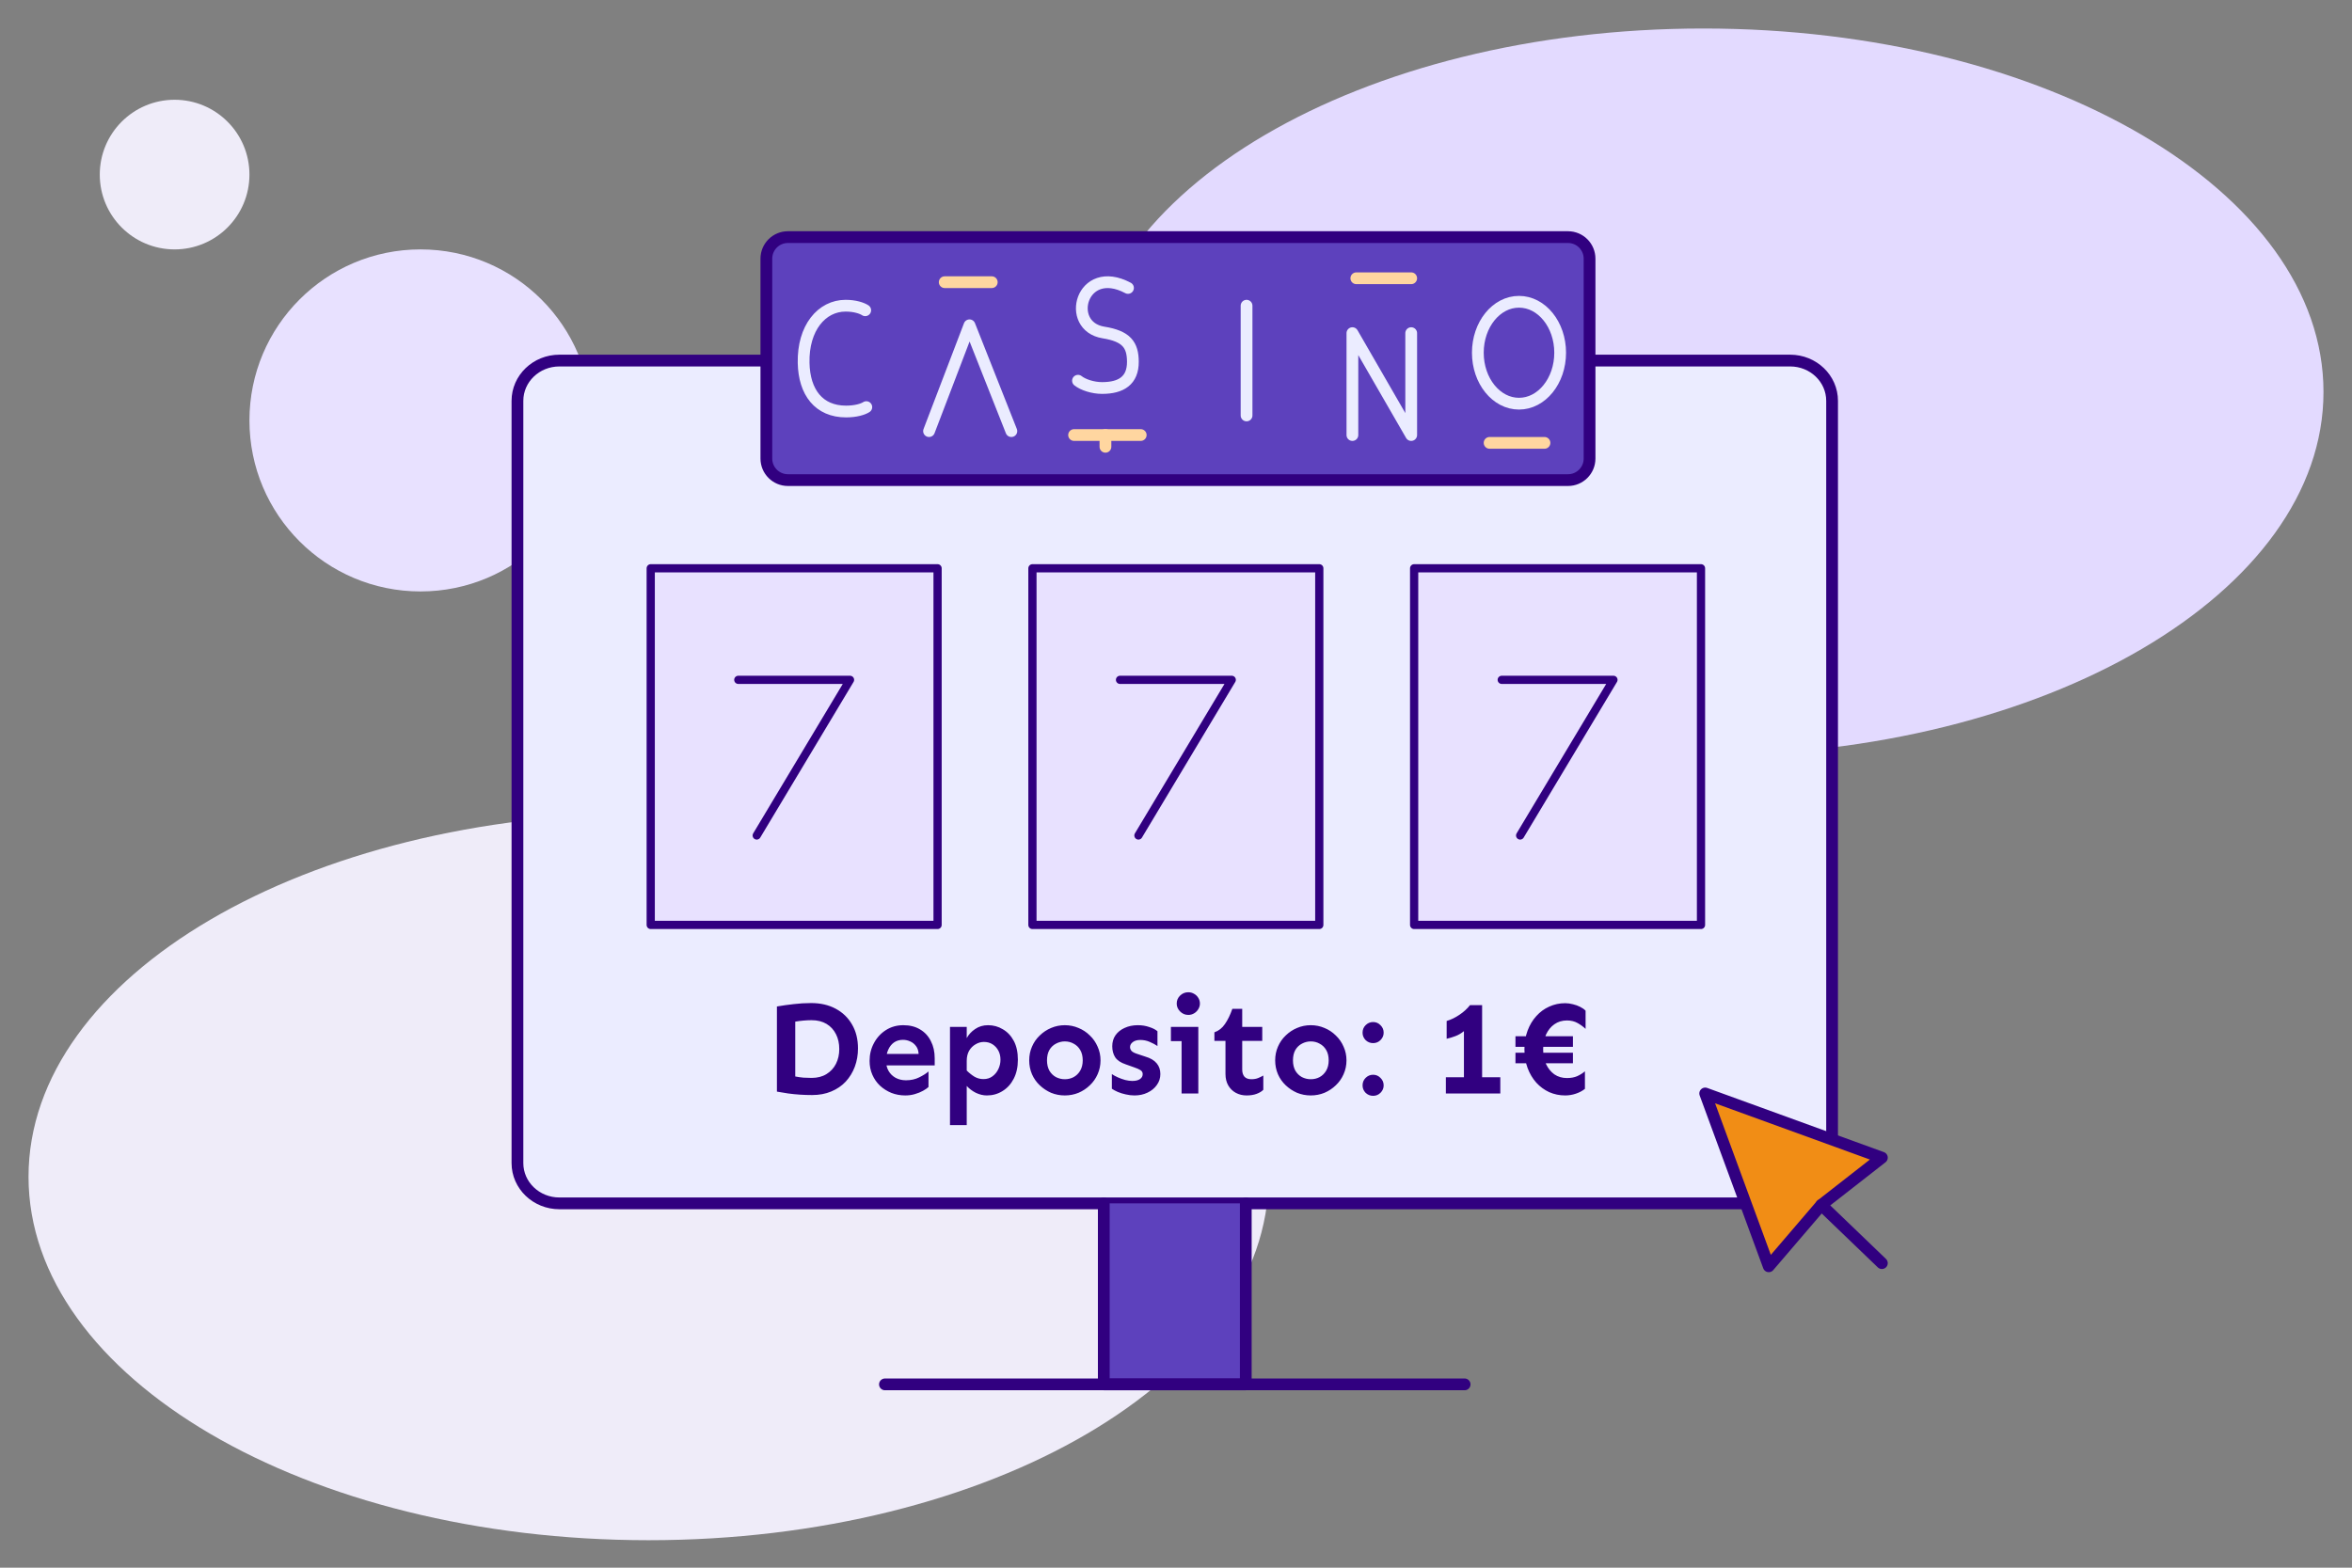 <?xml version="1.0" encoding="UTF-8"?><svg width="600" height="400" viewBox="0 0 600 400" fill="none" xmlns="http://www.w3.org/2000/svg">
<rect x="0" y="0" width="600" height="400" fill="#808080" stroke="none"/>
<path d="M165.459 207.534C78.097 207.534 7.277 249.049 7.277 300.261C7.277 351.473 78.097 392.988 165.459 392.988C252.82 392.988 323.641 351.473 323.641 300.261C323.641 249.049 252.82 207.534 165.459 207.534Z" fill="#EFECF9"/>
<path d="M434.545 7.272C347.183 7.272 276.363 48.787 276.363 99.999C276.363 151.211 347.183 192.727 434.545 192.727C521.906 192.727 592.727 151.211 592.727 99.999C592.727 48.787 521.906 7.272 434.545 7.272Z" fill="#E3DAFF"/>
<path d="M44.542 25.455C33.998 25.455 25.451 34.002 25.451 44.546C25.451 55.089 33.998 63.637 44.542 63.637C55.086 63.637 63.633 55.089 63.633 44.546C63.633 34.002 55.086 25.455 44.542 25.455Z" fill="#EFECF9"/>
<path d="M107.27 63.636C83.17 63.636 63.633 83.172 63.633 107.272C63.633 131.372 83.17 150.908 107.27 150.908C131.37 150.908 150.906 131.372 150.906 107.272C150.906 83.172 131.37 63.636 107.27 63.636Z" fill="#E8E1FF"/>
<path d="M456.672 92H142.698C136.79 92 132 96.601 132 102.277V296.764C132 302.439 136.79 307.041 142.698 307.041H456.672C462.581 307.041 467.37 302.439 467.37 296.764V102.277C467.37 96.601 462.581 92 456.672 92Z" fill="#EBECFF" stroke="#310080" stroke-width="3" stroke-linecap="round" stroke-linejoin="round"/>
<path d="M433.928 145H360.75V236H433.928V145Z" fill="#E8E1FF" stroke="#310080" stroke-width="2.096" stroke-linecap="round" stroke-linejoin="round"/>
<path d="M383.094 173.463H411.593L387.791 213.174" stroke="#310080" stroke-width="2.096" stroke-linecap="round" stroke-linejoin="round"/>
<path d="M336.553 145H263.375V236H336.553V145Z" fill="#E8E1FF" stroke="#310080" stroke-width="2.096" stroke-linecap="round" stroke-linejoin="round"/>
<path d="M285.719 173.463H314.218L290.416 213.174" stroke="#310080" stroke-width="2.096" stroke-linecap="round" stroke-linejoin="round"/>
<path d="M239.178 145H166V236H239.178V145Z" fill="#E8E1FF" stroke="#310080" stroke-width="2.096" stroke-linecap="round" stroke-linejoin="round"/>
<path d="M188.344 173.463H216.843L193.041 213.174" stroke="#310080" stroke-width="2.096" stroke-linecap="round" stroke-linejoin="round"/>
<path d="M317.8 307.043V353.228H281.578V307.043" fill="#5D41BD"/>
<path d="M317.8 307.043V353.228H281.578V307.043" stroke="#310080" stroke-width="3" stroke-linecap="round" stroke-linejoin="round"/>
<path d="M225.75 353.227H373.628" stroke="#310080" stroke-width="3" stroke-linecap="round" stroke-linejoin="round"/>
<path d="M400 60.5C403.038 60.5 405.5 62.962 405.5 66V117C405.5 120.038 403.038 122.5 400 122.5H201C197.962 122.5 195.5 120.038 195.5 117V66C195.5 62.962 197.962 60.5 201 60.5H400Z" fill="#5D41BD" stroke="#310080" stroke-width="3"/>
<path d="M237 110L247.32 83L258 110" stroke="#EBECFF" stroke-width="3" stroke-linecap="round" stroke-linejoin="round"/>
<path d="M221 103.875C220.17 104.421 218.299 105 215.841 105C208.86 105 205.162 100.06 205.005 92.6C204.817 83.666 209.609 78 215.722 78C218.089 78 219.9 78.619 220.72 79.165" stroke="#EBECFF" stroke-width="3" stroke-linecap="round" stroke-linejoin="round"/>
<path d="M318 78V106" stroke="#EBECFF" stroke-width="3" stroke-linecap="round" stroke-linejoin="round"/>
<path d="M345 111V85L360 111V85" stroke="#EBECFF" stroke-width="3" stroke-linecap="round" stroke-linejoin="round"/>
<path d="M377 90C377 97.181 381.7 103 387.5 103C393.3 103 398 97.181 398 90C398 82.819 393.3 77 387.5 77C381.7 77 377 82.819 377 90Z" stroke="#EBECFF" stroke-width="3" stroke-linecap="round" stroke-linejoin="round"/>
<path d="M287.755 73.468C275.808 67.135 271.597 83.244 281.502 84.834C287.406 85.782 288.978 88.02 289 92.299C289.022 97.075 286.039 99 281.148 99C278.824 99 276.289 98.18 275 97.142" stroke="#EBECFF" stroke-width="3" stroke-linecap="round" stroke-linejoin="round"/>
<path d="M241 72H253" stroke="#FFD6A0" stroke-width="3" stroke-linecap="round" stroke-linejoin="round"/>
<path d="M274 111H291" stroke="#FFD6A0" stroke-width="3" stroke-linecap="round" stroke-linejoin="round"/>
<path d="M346 71H360" stroke="#FFD6A0" stroke-width="3" stroke-linecap="round" stroke-linejoin="round"/>
<path d="M282 111V114" stroke="#FFD6A0" stroke-width="3" stroke-linecap="round" stroke-linejoin="round"/>
<path d="M380 113H394" stroke="#FFD6A0" stroke-width="3" stroke-linecap="round" stroke-linejoin="round"/>
<path d="M207.172 279.404C206.141 279.404 205.11 279.37 204.079 279.303C203.048 279.235 202.039 279.135 201.052 279C200.066 278.843 199.113 278.686 198.194 278.529V256.807C199.607 256.561 201.03 256.359 202.465 256.202C203.922 256.023 205.413 255.933 206.937 255.933C209.313 255.933 211.398 256.415 213.191 257.379C214.985 258.343 216.375 259.688 217.361 261.414C218.37 263.14 218.874 265.169 218.874 267.5C218.874 269.159 218.605 270.717 218.067 272.174C217.529 273.609 216.756 274.875 215.747 275.974C214.738 277.05 213.505 277.89 212.048 278.496C210.613 279.101 208.988 279.404 207.172 279.404ZM207.038 275.032C208.517 275.032 209.784 274.707 210.838 274.057C211.891 273.407 212.698 272.533 213.259 271.434C213.819 270.313 214.099 269.058 214.099 267.668C214.099 266.234 213.819 264.967 213.259 263.869C212.698 262.748 211.891 261.873 210.838 261.246C209.784 260.618 208.517 260.304 207.038 260.304C206.365 260.304 205.659 260.338 204.919 260.405C204.202 260.472 203.518 260.562 202.868 260.674V274.662C203.541 274.797 204.236 274.898 204.953 274.965C205.693 275.01 206.388 275.032 207.038 275.032ZM230.946 279.504C229.69 279.504 228.513 279.291 227.415 278.865C226.316 278.417 225.341 277.801 224.489 277.016C223.66 276.231 223.01 275.301 222.539 274.225C222.068 273.149 221.833 271.972 221.833 270.694C221.833 269.036 222.203 267.522 222.943 266.155C223.682 264.765 224.702 263.656 226.003 262.826C227.303 261.997 228.782 261.582 230.441 261.582C232.1 261.582 233.524 261.941 234.712 262.658C235.922 263.375 236.841 264.373 237.469 265.651C238.119 266.906 238.444 268.363 238.444 270.022V271.838H225.767V268.912H234.342C234.297 268.083 234.073 267.41 233.669 266.895C233.266 266.357 232.773 265.965 232.19 265.718C231.607 265.449 230.99 265.314 230.34 265.314C229.466 265.314 228.704 265.539 228.054 265.987C227.426 266.435 226.933 267.063 226.574 267.87C226.216 268.677 226.036 269.618 226.036 270.694C226.036 271.658 226.249 272.51 226.675 273.25C227.101 273.99 227.695 274.573 228.457 274.999C229.242 275.424 230.127 275.637 231.114 275.637C232.369 275.637 233.49 275.391 234.476 274.898C235.485 274.405 236.281 273.9 236.864 273.385V277.352C236.527 277.666 236.057 277.991 235.451 278.327C234.846 278.664 234.151 278.944 233.367 279.168C232.604 279.392 231.797 279.504 230.946 279.504ZM242.345 287.07V262.019H246.615V264.877C247.108 263.958 247.826 263.185 248.767 262.557C249.709 261.907 250.807 261.582 252.062 261.582C253.43 261.582 254.685 261.929 255.828 262.624C256.994 263.297 257.924 264.283 258.619 265.583C259.314 266.884 259.662 268.486 259.662 270.392C259.662 272.275 259.303 273.9 258.586 275.268C257.891 276.613 256.938 277.655 255.728 278.395C254.539 279.135 253.217 279.504 251.76 279.504C250.818 279.504 249.877 279.28 248.935 278.832C248.016 278.361 247.243 277.778 246.615 277.083V287.07H242.345ZM250.886 275.335C251.782 275.335 252.544 275.099 253.172 274.629C253.822 274.158 254.327 273.541 254.685 272.779C255.044 272.017 255.223 271.221 255.223 270.392C255.223 269.518 255.044 268.744 254.685 268.072C254.327 267.399 253.833 266.861 253.206 266.458C252.578 266.054 251.838 265.852 250.986 265.852C250.247 265.852 249.54 266.054 248.868 266.458C248.195 266.839 247.646 267.388 247.22 268.105C246.817 268.823 246.615 269.686 246.615 270.694V273.149C247.243 273.777 247.904 274.304 248.599 274.73C249.294 275.133 250.056 275.335 250.886 275.335ZM271.632 279.504C270.4 279.504 269.234 279.28 268.135 278.832C267.059 278.361 266.095 277.722 265.244 276.915C264.392 276.108 263.73 275.167 263.26 274.091C262.789 272.992 262.554 271.815 262.554 270.56C262.554 269.305 262.789 268.139 263.26 267.063C263.73 265.965 264.392 265.012 265.244 264.205C266.095 263.375 267.059 262.736 268.135 262.288C269.234 261.817 270.4 261.582 271.632 261.582C272.865 261.582 274.031 261.817 275.13 262.288C276.228 262.736 277.192 263.375 278.021 264.205C278.873 265.012 279.534 265.965 280.005 267.063C280.498 268.139 280.745 269.305 280.745 270.56C280.745 271.815 280.498 272.992 280.005 274.091C279.534 275.167 278.873 276.108 278.021 276.915C277.192 277.722 276.228 278.361 275.13 278.832C274.031 279.28 272.865 279.504 271.632 279.504ZM271.632 275.368C272.462 275.368 273.213 275.189 273.885 274.83C274.58 274.449 275.141 273.9 275.567 273.183C275.993 272.443 276.206 271.569 276.206 270.56C276.206 269.506 275.993 268.621 275.567 267.904C275.141 267.186 274.58 266.648 273.885 266.29C273.213 265.908 272.462 265.718 271.632 265.718C270.848 265.718 270.097 265.908 269.38 266.29C268.685 266.648 268.124 267.186 267.698 267.904C267.295 268.621 267.093 269.506 267.093 270.56C267.093 271.569 267.295 272.443 267.698 273.183C268.124 273.9 268.685 274.449 269.38 274.83C270.097 275.189 270.848 275.368 271.632 275.368ZM289.42 279.504C288.658 279.504 287.907 279.415 287.167 279.235C286.428 279.078 285.744 278.865 285.116 278.596C284.511 278.327 284.018 278.058 283.637 277.789V274.057C284.063 274.348 284.578 274.629 285.184 274.898C285.789 275.167 286.416 275.391 287.067 275.57C287.717 275.727 288.311 275.806 288.849 275.806C289.701 275.806 290.351 275.649 290.799 275.335C291.27 275.021 291.505 274.595 291.505 274.057C291.505 273.631 291.315 273.295 290.934 273.048C290.552 272.802 289.992 272.555 289.252 272.309L287.167 271.569C285.89 271.143 284.993 270.538 284.477 269.753C283.984 268.968 283.738 268.038 283.738 266.962C283.738 265.886 284.007 264.956 284.545 264.171C285.105 263.364 285.878 262.736 286.865 262.288C287.874 261.817 289.006 261.582 290.261 261.582C291.315 261.582 292.29 261.739 293.186 262.053C294.106 262.344 294.8 262.703 295.271 263.129V266.895C294.756 266.536 294.106 266.189 293.321 265.852C292.559 265.516 291.752 265.348 290.9 265.348C290.093 265.348 289.454 265.527 288.983 265.886C288.512 266.245 288.277 266.671 288.277 267.164C288.277 267.522 288.412 267.859 288.681 268.173C288.972 268.464 289.488 268.722 290.227 268.946L292.144 269.585C293.467 269.966 294.442 270.538 295.069 271.3C295.697 272.04 296.011 272.959 296.011 274.057C296.011 275.088 295.708 276.019 295.103 276.848C294.52 277.677 293.724 278.327 292.716 278.798C291.729 279.269 290.631 279.504 289.42 279.504ZM303.14 258.959C302.333 258.959 301.638 258.668 301.055 258.085C300.472 257.502 300.181 256.83 300.181 256.067C300.181 255.26 300.472 254.577 301.055 254.016C301.638 253.456 302.333 253.176 303.14 253.176C303.678 253.176 304.171 253.31 304.619 253.579C305.067 253.826 305.426 254.173 305.695 254.621C305.964 255.047 306.099 255.529 306.099 256.067C306.099 256.561 305.964 257.031 305.695 257.48C305.426 257.928 305.067 258.287 304.619 258.556C304.171 258.825 303.678 258.959 303.14 258.959ZM301.425 279V262.019H305.695V279H301.425ZM298.701 265.651V262.019H305.695V265.651H298.701ZM318.002 279.504C316.993 279.504 316.074 279.28 315.245 278.832C314.438 278.384 313.799 277.756 313.328 276.949C312.857 276.119 312.622 275.144 312.622 274.023V265.583H309.797V263.398C310.896 263.017 311.793 262.311 312.488 261.279C313.205 260.248 313.833 258.959 314.371 257.412H316.892V262.019H322.004V265.583H316.892V272.914C316.892 273.676 317.083 274.281 317.464 274.73C317.868 275.155 318.45 275.368 319.213 275.368C319.885 275.368 320.468 275.268 320.961 275.066C321.454 274.864 321.891 274.651 322.273 274.427V278.058C321.869 278.484 321.297 278.832 320.558 279.101C319.84 279.37 318.988 279.504 318.002 279.504ZM334.378 279.504C333.145 279.504 331.979 279.28 330.881 278.832C329.805 278.361 328.841 277.722 327.989 276.915C327.137 276.108 326.476 275.167 326.005 274.091C325.534 272.992 325.299 271.815 325.299 270.56C325.299 269.305 325.534 268.139 326.005 267.063C326.476 265.965 327.137 265.012 327.989 264.205C328.841 263.375 329.805 262.736 330.881 262.288C331.979 261.817 333.145 261.582 334.378 261.582C335.611 261.582 336.776 261.817 337.875 262.288C338.973 262.736 339.937 263.375 340.767 264.205C341.618 265.012 342.28 265.965 342.75 267.063C343.244 268.139 343.49 269.305 343.49 270.56C343.49 271.815 343.244 272.992 342.75 274.091C342.28 275.167 341.618 276.108 340.767 276.915C339.937 277.722 338.973 278.361 337.875 278.832C336.776 279.28 335.611 279.504 334.378 279.504ZM334.378 275.368C335.207 275.368 335.958 275.189 336.631 274.83C337.326 274.449 337.886 273.9 338.312 273.183C338.738 272.443 338.951 271.569 338.951 270.56C338.951 269.506 338.738 268.621 338.312 267.904C337.886 267.186 337.326 266.648 336.631 266.29C335.958 265.908 335.207 265.718 334.378 265.718C333.593 265.718 332.842 265.908 332.125 266.29C331.43 266.648 330.869 267.186 330.444 267.904C330.04 268.621 329.838 269.506 329.838 270.56C329.838 271.569 330.04 272.443 330.444 273.183C330.869 273.9 331.43 274.449 332.125 274.83C332.842 275.189 333.593 275.368 334.378 275.368ZM350.283 266.155C349.543 266.155 348.904 265.897 348.366 265.382C347.85 264.844 347.593 264.216 347.593 263.499C347.593 262.736 347.85 262.098 348.366 261.582C348.904 261.044 349.543 260.775 350.283 260.775C351.022 260.775 351.65 261.044 352.166 261.582C352.704 262.098 352.973 262.736 352.973 263.499C352.973 264.216 352.704 264.844 352.166 265.382C351.65 265.897 351.022 266.155 350.283 266.155ZM350.283 279.605C349.543 279.605 348.904 279.347 348.366 278.832C347.85 278.294 347.593 277.666 347.593 276.949C347.593 276.187 347.85 275.548 348.366 275.032C348.904 274.494 349.543 274.225 350.283 274.225C351.022 274.225 351.65 274.494 352.166 275.032C352.704 275.548 352.973 276.187 352.973 276.949C352.973 277.666 352.704 278.294 352.166 278.832C351.65 279.347 351.022 279.605 350.283 279.605ZM373.451 279V263.095C372.778 263.656 372.05 264.081 371.265 264.373C370.503 264.664 369.763 264.888 369.046 265.045V260.506C370.167 260.17 371.254 259.643 372.307 258.926C373.383 258.208 374.28 257.39 374.997 256.471H378.091V279H373.451ZM368.844 279V274.864H382.731V279H368.844ZM399.275 279.504C397.84 279.504 396.484 279.224 395.206 278.664C393.951 278.081 392.853 277.274 391.911 276.243C390.97 275.189 390.23 273.945 389.692 272.51C389.154 271.053 388.885 269.462 388.885 267.735C388.885 265.987 389.154 264.395 389.692 262.961C390.23 261.526 390.97 260.293 391.911 259.262C392.853 258.208 393.951 257.401 395.206 256.841C396.484 256.258 397.84 255.967 399.275 255.967C399.925 255.967 400.586 256.056 401.259 256.236C401.931 256.392 402.548 256.617 403.108 256.908C403.691 257.199 404.151 257.524 404.487 257.883V262.523C403.927 261.985 403.254 261.492 402.469 261.044C401.685 260.596 400.777 260.371 399.746 260.371C398.513 260.371 397.437 260.697 396.518 261.347C395.621 261.974 394.915 262.849 394.399 263.969C393.906 265.068 393.66 266.323 393.66 267.735C393.66 269.125 393.906 270.381 394.399 271.502C394.915 272.6 395.621 273.474 396.518 274.124C397.437 274.752 398.513 275.066 399.746 275.066C400.732 275.066 401.595 274.909 402.335 274.595C403.075 274.259 403.736 273.844 404.319 273.351V277.823C403.646 278.361 402.862 278.776 401.965 279.067C401.091 279.359 400.194 279.504 399.275 279.504ZM386.598 271.3V268.61H401.259V271.3H386.598ZM386.598 267.097V264.407H401.259V267.097H386.598Z" fill="#310080"/>
<path d="M451.216 323.1L464.618 307.447L480.073 295.376L435 279L451.216 323.1Z" fill="#F18D15" stroke="#310080" stroke-width="3" stroke-linecap="round" stroke-linejoin="round"/>
<path d="M464.617 307.445L480.07 322.296" stroke="#310080" stroke-width="3" stroke-linecap="round" stroke-linejoin="round"/>
</svg>
